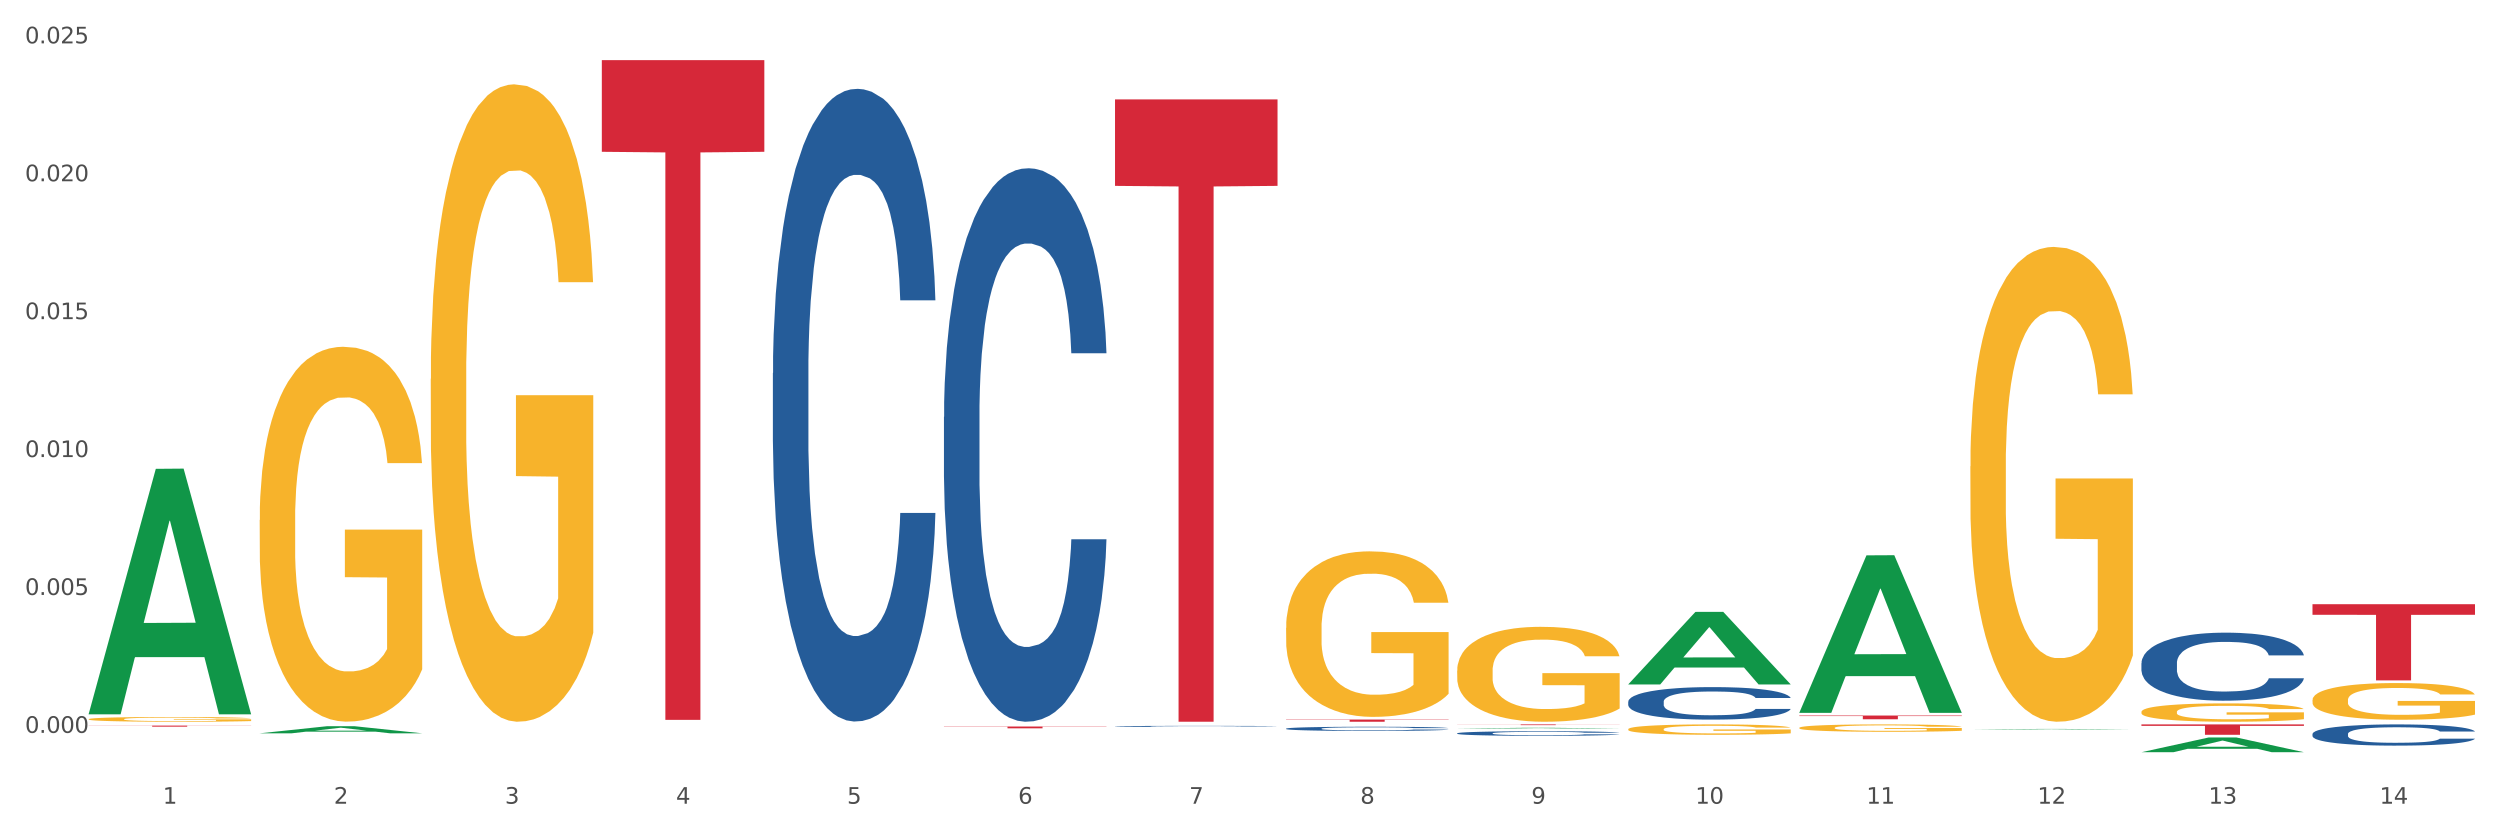 <?xml version="1.0" encoding="utf-8" standalone="no"?>
<!DOCTYPE svg PUBLIC "-//W3C//DTD SVG 1.1//EN"
  "http://www.w3.org/Graphics/SVG/1.1/DTD/svg11.dtd">
<svg xmlns:xlink="http://www.w3.org/1999/xlink" width="1080pt" height="360pt" viewBox="0 0 1080 360" xmlns="http://www.w3.org/2000/svg" version="1.1">
 <rect x="0" y="0" width="1080" height="360" fill="#333333" stroke="none"/>
 <defs>
  <style type="text/css">*{stroke-linejoin: round; stroke-linecap: butt}</style>
 </defs>
 <g id="figure_1">
  <g id="patch_1">
   <path d="M 0 360 
L 1080 360 
L 1080 0 
L 0 0 
z
" style="fill: #ffffff; stroke: #ffffff; stroke-linejoin: miter"/>
  </g>
  <g id="axes_1">
   <g id="matplotlib.axis_1">
    <g id="xtick_1">
     <g id="text_1">
      <!-- 1 -->
      <g style="fill: #4d4d4d" transform="translate(70.332 347.204) scale(0.096 -0.096)">
       <defs>
        <path id="DejaVuSans-31" d="M 794 531 
L 1825 531 
L 1825 4091 
L 703 3866 
L 703 4441 
L 1819 4666 
L 2450 4666 
L 2450 531 
L 3481 531 
L 3481 0 
L 794 0 
L 794 531 
z
" transform="scale(0.016)"/>
       </defs>
       <use xlink:href="#DejaVuSans-31"/>
      </g>
     </g>
    </g>
    <g id="xtick_2">
     <g id="text_2">
      <!-- 2 -->
      <g style="fill: #4d4d4d" transform="translate(144.233 347.204) scale(0.096 -0.096)">
       <defs>
        <path id="DejaVuSans-32" d="M 1228 531 
L 3431 531 
L 3431 0 
L 469 0 
L 469 531 
Q 828 903 1448 1529 
Q 2069 2156 2228 2338 
Q 2531 2678 2651 2914 
Q 2772 3150 2772 3378 
Q 2772 3750 2511 3984 
Q 2250 4219 1831 4219 
Q 1534 4219 1204 4116 
Q 875 4013 500 3803 
L 500 4441 
Q 881 4594 1212 4672 
Q 1544 4750 1819 4750 
Q 2544 4750 2975 4387 
Q 3406 4025 3406 3419 
Q 3406 3131 3298 2873 
Q 3191 2616 2906 2266 
Q 2828 2175 2409 1742 
Q 1991 1309 1228 531 
z
" transform="scale(0.016)"/>
       </defs>
       <use xlink:href="#DejaVuSans-32"/>
      </g>
     </g>
    </g>
    <g id="xtick_3">
     <g id="text_3">
      <!-- 3 -->
      <g style="fill: #4d4d4d" transform="translate(218.134 347.204) scale(0.096 -0.096)">
       <defs>
        <path id="DejaVuSans-33" d="M 2597 2516 
Q 3050 2419 3304 2112 
Q 3559 1806 3559 1356 
Q 3559 666 3084 287 
Q 2609 -91 1734 -91 
Q 1441 -91 1130 -33 
Q 819 25 488 141 
L 488 750 
Q 750 597 1062 519 
Q 1375 441 1716 441 
Q 2309 441 2620 675 
Q 2931 909 2931 1356 
Q 2931 1769 2642 2001 
Q 2353 2234 1838 2234 
L 1294 2234 
L 1294 2753 
L 1863 2753 
Q 2328 2753 2575 2939 
Q 2822 3125 2822 3475 
Q 2822 3834 2567 4026 
Q 2313 4219 1838 4219 
Q 1578 4219 1281 4162 
Q 984 4106 628 3988 
L 628 4550 
Q 988 4650 1302 4700 
Q 1616 4750 1894 4750 
Q 2613 4750 3031 4423 
Q 3450 4097 3450 3541 
Q 3450 3153 3228 2886 
Q 3006 2619 2597 2516 
z
" transform="scale(0.016)"/>
       </defs>
       <use xlink:href="#DejaVuSans-33"/>
      </g>
     </g>
    </g>
    <g id="xtick_4">
     <g id="text_4">
      <!-- 4 -->
      <g style="fill: #4d4d4d" transform="translate(292.034 347.204) scale(0.096 -0.096)">
       <defs>
        <path id="DejaVuSans-34" d="M 2419 4116 
L 825 1625 
L 2419 1625 
L 2419 4116 
z
M 2253 4666 
L 3047 4666 
L 3047 1625 
L 3713 1625 
L 3713 1100 
L 3047 1100 
L 3047 0 
L 2419 0 
L 2419 1100 
L 313 1100 
L 313 1709 
L 2253 4666 
z
" transform="scale(0.016)"/>
       </defs>
       <use xlink:href="#DejaVuSans-34"/>
      </g>
     </g>
    </g>
    <g id="xtick_5">
     <g id="text_5">
      <!-- 5 -->
      <g style="fill: #4d4d4d" transform="translate(365.935 347.204) scale(0.096 -0.096)">
       <defs>
        <path id="DejaVuSans-35" d="M 691 4666 
L 3169 4666 
L 3169 4134 
L 1269 4134 
L 1269 2991 
Q 1406 3038 1543 3061 
Q 1681 3084 1819 3084 
Q 2600 3084 3056 2656 
Q 3513 2228 3513 1497 
Q 3513 744 3044 326 
Q 2575 -91 1722 -91 
Q 1428 -91 1123 -41 
Q 819 9 494 109 
L 494 744 
Q 775 591 1075 516 
Q 1375 441 1709 441 
Q 2250 441 2565 725 
Q 2881 1009 2881 1497 
Q 2881 1984 2565 2268 
Q 2250 2553 1709 2553 
Q 1456 2553 1204 2497 
Q 953 2441 691 2322 
L 691 4666 
z
" transform="scale(0.016)"/>
       </defs>
       <use xlink:href="#DejaVuSans-35"/>
      </g>
     </g>
    </g>
    <g id="xtick_6">
     <g id="text_6">
      <!-- 6 -->
      <g style="fill: #4d4d4d" transform="translate(439.836 347.204) scale(0.096 -0.096)">
       <defs>
        <path id="DejaVuSans-36" d="M 2113 2584 
Q 1688 2584 1439 2293 
Q 1191 2003 1191 1497 
Q 1191 994 1439 701 
Q 1688 409 2113 409 
Q 2538 409 2786 701 
Q 3034 994 3034 1497 
Q 3034 2003 2786 2293 
Q 2538 2584 2113 2584 
z
M 3366 4563 
L 3366 3988 
Q 3128 4100 2886 4159 
Q 2644 4219 2406 4219 
Q 1781 4219 1451 3797 
Q 1122 3375 1075 2522 
Q 1259 2794 1537 2939 
Q 1816 3084 2150 3084 
Q 2853 3084 3261 2657 
Q 3669 2231 3669 1497 
Q 3669 778 3244 343 
Q 2819 -91 2113 -91 
Q 1303 -91 875 529 
Q 447 1150 447 2328 
Q 447 3434 972 4092 
Q 1497 4750 2381 4750 
Q 2619 4750 2861 4703 
Q 3103 4656 3366 4563 
z
" transform="scale(0.016)"/>
       </defs>
       <use xlink:href="#DejaVuSans-36"/>
      </g>
     </g>
    </g>
    <g id="xtick_7">
     <g id="text_7">
      <!-- 7 -->
      <g style="fill: #4d4d4d" transform="translate(513.737 347.204) scale(0.096 -0.096)">
       <defs>
        <path id="DejaVuSans-37" d="M 525 4666 
L 3525 4666 
L 3525 4397 
L 1831 0 
L 1172 0 
L 2766 4134 
L 525 4134 
L 525 4666 
z
" transform="scale(0.016)"/>
       </defs>
       <use xlink:href="#DejaVuSans-37"/>
      </g>
     </g>
    </g>
    <g id="xtick_8">
     <g id="text_8">
      <!-- 8 -->
      <g style="fill: #4d4d4d" transform="translate(587.638 347.204) scale(0.096 -0.096)">
       <defs>
        <path id="DejaVuSans-38" d="M 2034 2216 
Q 1584 2216 1326 1975 
Q 1069 1734 1069 1313 
Q 1069 891 1326 650 
Q 1584 409 2034 409 
Q 2484 409 2743 651 
Q 3003 894 3003 1313 
Q 3003 1734 2745 1975 
Q 2488 2216 2034 2216 
z
M 1403 2484 
Q 997 2584 770 2862 
Q 544 3141 544 3541 
Q 544 4100 942 4425 
Q 1341 4750 2034 4750 
Q 2731 4750 3128 4425 
Q 3525 4100 3525 3541 
Q 3525 3141 3298 2862 
Q 3072 2584 2669 2484 
Q 3125 2378 3379 2068 
Q 3634 1759 3634 1313 
Q 3634 634 3220 271 
Q 2806 -91 2034 -91 
Q 1263 -91 848 271 
Q 434 634 434 1313 
Q 434 1759 690 2068 
Q 947 2378 1403 2484 
z
M 1172 3481 
Q 1172 3119 1398 2916 
Q 1625 2713 2034 2713 
Q 2441 2713 2670 2916 
Q 2900 3119 2900 3481 
Q 2900 3844 2670 4047 
Q 2441 4250 2034 4250 
Q 1625 4250 1398 4047 
Q 1172 3844 1172 3481 
z
" transform="scale(0.016)"/>
       </defs>
       <use xlink:href="#DejaVuSans-38"/>
      </g>
     </g>
    </g>
    <g id="xtick_9">
     <g id="text_9">
      <!-- 9 -->
      <g style="fill: #4d4d4d" transform="translate(661.539 347.204) scale(0.096 -0.096)">
       <defs>
        <path id="DejaVuSans-39" d="M 703 97 
L 703 672 
Q 941 559 1184 500 
Q 1428 441 1663 441 
Q 2288 441 2617 861 
Q 2947 1281 2994 2138 
Q 2813 1869 2534 1725 
Q 2256 1581 1919 1581 
Q 1219 1581 811 2004 
Q 403 2428 403 3163 
Q 403 3881 828 4315 
Q 1253 4750 1959 4750 
Q 2769 4750 3195 4129 
Q 3622 3509 3622 2328 
Q 3622 1225 3098 567 
Q 2575 -91 1691 -91 
Q 1453 -91 1209 -44 
Q 966 3 703 97 
z
M 1959 2075 
Q 2384 2075 2632 2365 
Q 2881 2656 2881 3163 
Q 2881 3666 2632 3958 
Q 2384 4250 1959 4250 
Q 1534 4250 1286 3958 
Q 1038 3666 1038 3163 
Q 1038 2656 1286 2365 
Q 1534 2075 1959 2075 
z
" transform="scale(0.016)"/>
       </defs>
       <use xlink:href="#DejaVuSans-39"/>
      </g>
     </g>
    </g>
    <g id="xtick_10">
     <g id="text_10">
      <!-- 10 -->
      <g style="fill: #4d4d4d" transform="translate(732.386 347.204) scale(0.096 -0.096)">
       <defs>
        <path id="DejaVuSans-30" d="M 2034 4250 
Q 1547 4250 1301 3770 
Q 1056 3291 1056 2328 
Q 1056 1369 1301 889 
Q 1547 409 2034 409 
Q 2525 409 2770 889 
Q 3016 1369 3016 2328 
Q 3016 3291 2770 3770 
Q 2525 4250 2034 4250 
z
M 2034 4750 
Q 2819 4750 3233 4129 
Q 3647 3509 3647 2328 
Q 3647 1150 3233 529 
Q 2819 -91 2034 -91 
Q 1250 -91 836 529 
Q 422 1150 422 2328 
Q 422 3509 836 4129 
Q 1250 4750 2034 4750 
z
" transform="scale(0.016)"/>
       </defs>
       <use xlink:href="#DejaVuSans-31"/>
       <use xlink:href="#DejaVuSans-30" transform="translate(63.623 0)"/>
      </g>
     </g>
    </g>
    <g id="xtick_11">
     <g id="text_11">
      <!-- 11 -->
      <g style="fill: #4d4d4d" transform="translate(806.287 347.204) scale(0.096 -0.096)">
       <use xlink:href="#DejaVuSans-31"/>
       <use xlink:href="#DejaVuSans-31" transform="translate(63.623 0)"/>
      </g>
     </g>
    </g>
    <g id="xtick_12">
     <g id="text_12">
      <!-- 12 -->
      <g style="fill: #4d4d4d" transform="translate(880.187 347.204) scale(0.096 -0.096)">
       <use xlink:href="#DejaVuSans-31"/>
       <use xlink:href="#DejaVuSans-32" transform="translate(63.623 0)"/>
      </g>
     </g>
    </g>
    <g id="xtick_13">
     <g id="text_13">
      <!-- 13 -->
      <g style="fill: #4d4d4d" transform="translate(954.088 347.204) scale(0.096 -0.096)">
       <use xlink:href="#DejaVuSans-31"/>
       <use xlink:href="#DejaVuSans-33" transform="translate(63.623 0)"/>
      </g>
     </g>
    </g>
    <g id="xtick_14">
     <g id="text_14">
      <!-- 14 -->
      <g style="fill: #4d4d4d" transform="translate(1027.989 347.204) scale(0.096 -0.096)">
       <use xlink:href="#DejaVuSans-31"/>
       <use xlink:href="#DejaVuSans-34" transform="translate(63.623 0)"/>
      </g>
     </g>
    </g>
    <g id="xtick_15"/>
    <g id="xtick_16"/>
    <g id="xtick_17"/>
    <g id="xtick_18"/>
    <g id="xtick_19"/>
    <g id="xtick_20"/>
    <g id="xtick_21"/>
    <g id="xtick_22"/>
    <g id="xtick_23"/>
    <g id="xtick_24"/>
    <g id="xtick_25"/>
    <g id="xtick_26"/>
    <g id="xtick_27"/>
   </g>
   <g id="matplotlib.axis_2">
    <g id="ytick_1">
     <g id="text_15">
      <!-- 0.000 -->
      <g style="fill: #4d4d4d" transform="translate(10.8 316.591) scale(0.096 -0.096)">
       <defs>
        <path id="DejaVuSans-2e" d="M 684 794 
L 1344 794 
L 1344 0 
L 684 0 
L 684 794 
z
" transform="scale(0.016)"/>
       </defs>
       <use xlink:href="#DejaVuSans-30"/>
       <use xlink:href="#DejaVuSans-2e" transform="translate(63.623 0)"/>
       <use xlink:href="#DejaVuSans-30" transform="translate(95.41 0)"/>
       <use xlink:href="#DejaVuSans-30" transform="translate(159.033 0)"/>
       <use xlink:href="#DejaVuSans-30" transform="translate(222.656 0)"/>
      </g>
     </g>
    </g>
    <g id="ytick_2">
     <g id="text_16">
      <!-- 0.005 -->
      <g style="fill: #4d4d4d" transform="translate(10.8 257.019) scale(0.096 -0.096)">
       <use xlink:href="#DejaVuSans-30"/>
       <use xlink:href="#DejaVuSans-2e" transform="translate(63.623 0)"/>
       <use xlink:href="#DejaVuSans-30" transform="translate(95.41 0)"/>
       <use xlink:href="#DejaVuSans-30" transform="translate(159.033 0)"/>
       <use xlink:href="#DejaVuSans-35" transform="translate(222.656 0)"/>
      </g>
     </g>
    </g>
    <g id="ytick_3">
     <g id="text_17">
      <!-- 0.010 -->
      <g style="fill: #4d4d4d" transform="translate(10.8 197.448) scale(0.096 -0.096)">
       <use xlink:href="#DejaVuSans-30"/>
       <use xlink:href="#DejaVuSans-2e" transform="translate(63.623 0)"/>
       <use xlink:href="#DejaVuSans-30" transform="translate(95.41 0)"/>
       <use xlink:href="#DejaVuSans-31" transform="translate(159.033 0)"/>
       <use xlink:href="#DejaVuSans-30" transform="translate(222.656 0)"/>
      </g>
     </g>
    </g>
    <g id="ytick_4">
     <g id="text_18">
      <!-- 0.015 -->
      <g style="fill: #4d4d4d" transform="translate(10.8 137.877) scale(0.096 -0.096)">
       <use xlink:href="#DejaVuSans-30"/>
       <use xlink:href="#DejaVuSans-2e" transform="translate(63.623 0)"/>
       <use xlink:href="#DejaVuSans-30" transform="translate(95.41 0)"/>
       <use xlink:href="#DejaVuSans-31" transform="translate(159.033 0)"/>
       <use xlink:href="#DejaVuSans-35" transform="translate(222.656 0)"/>
      </g>
     </g>
    </g>
    <g id="ytick_5">
     <g id="text_19">
      <!-- 0.020 -->
      <g style="fill: #4d4d4d" transform="translate(10.8 78.306) scale(0.096 -0.096)">
       <use xlink:href="#DejaVuSans-30"/>
       <use xlink:href="#DejaVuSans-2e" transform="translate(63.623 0)"/>
       <use xlink:href="#DejaVuSans-30" transform="translate(95.41 0)"/>
       <use xlink:href="#DejaVuSans-32" transform="translate(159.033 0)"/>
       <use xlink:href="#DejaVuSans-30" transform="translate(222.656 0)"/>
      </g>
     </g>
    </g>
    <g id="ytick_6">
     <g id="text_20">
      <!-- 0.025 -->
      <g style="fill: #4d4d4d" transform="translate(10.8 18.734) scale(0.096 -0.096)">
       <use xlink:href="#DejaVuSans-30"/>
       <use xlink:href="#DejaVuSans-2e" transform="translate(63.623 0)"/>
       <use xlink:href="#DejaVuSans-30" transform="translate(95.41 0)"/>
       <use xlink:href="#DejaVuSans-32" transform="translate(159.033 0)"/>
       <use xlink:href="#DejaVuSans-35" transform="translate(222.656 0)"/>
      </g>
     </g>
    </g>
    <g id="ytick_7"/>
    <g id="ytick_8"/>
    <g id="ytick_9"/>
    <g id="ytick_10"/>
    <g id="ytick_11"/>
   </g>
   <g id="PolyCollection_1">
    <path d="M 38.283 308.387 
L 38.355 308.287 
L 67.306 202.537 
L 79.321 202.437 
L 108.489 308.586 
L 94.592 308.586 
L 88.296 283.868 
L 58.404 283.868 
L 58.187 284.266 
L 52.107 308.586 
L 38.283 308.586 
L 38.283 308.387 
L 62.167 269.117 
L 84.532 269.017 
L 73.458 225.062 
L 73.314 224.863 
L 73.169 225.162 
L 62.095 269.017 
L 62.167 269.117 
L 38.283 308.387 
z
" clip-path="url(#pdd1322de22)" style="fill: #109648"/>
    <path d="M 777.292 309.107 
L 847.497 309.107 
L 847.497 309.333 
L 819.881 309.334 
L 819.881 310.728 
L 804.742 310.728 
L 804.742 309.334 
L 777.292 309.333 
L 777.292 309.109 
L 777.292 309.107 
z
" clip-path="url(#pdd1322de22)" style="fill: #d62839"/>
    <path d="M 629.49 312.943 
L 699.696 312.943 
L 699.696 312.988 
L 672.079 312.988 
L 672.079 313.262 
L 656.94 313.262 
L 656.94 312.988 
L 629.49 312.988 
L 629.49 312.944 
L 629.49 312.943 
z
" clip-path="url(#pdd1322de22)" style="fill: #d62839"/>
    <path d="M 555.589 310.844 
L 625.795 310.844 
L 625.795 310.977 
L 598.178 310.977 
L 598.178 311.795 
L 583.039 311.795 
L 583.039 310.977 
L 555.589 310.977 
L 555.589 310.845 
L 555.589 310.844 
z
" clip-path="url(#pdd1322de22)" style="fill: #d62839"/>
    <path d="M 481.688 42.933 
L 551.894 42.933 
L 551.894 80.296 
L 524.277 80.549 
L 524.277 311.795 
L 509.138 311.795 
L 509.138 80.549 
L 481.688 80.296 
L 481.688 43.186 
L 481.688 42.933 
z
" clip-path="url(#pdd1322de22)" style="fill: #d62839"/>
    <path d="M 407.787 313.853 
L 477.993 313.853 
L 477.993 313.962 
L 450.377 313.963 
L 450.377 314.638 
L 435.237 314.638 
L 435.237 313.963 
L 407.787 313.962 
L 407.787 313.854 
L 407.787 313.853 
z
" clip-path="url(#pdd1322de22)" style="fill: #d62839"/>
    <path d="M 259.986 25.966 
L 330.191 25.966 
L 330.191 65.576 
L 302.575 65.843 
L 302.575 310.993 
L 287.436 310.993 
L 287.436 65.843 
L 259.986 65.576 
L 259.986 26.234 
L 259.986 25.966 
z
" clip-path="url(#pdd1322de22)" style="fill: #d62839"/>
    <path d="M 38.283 313.452 
L 108.489 313.452 
L 108.489 313.517 
L 80.872 313.517 
L 80.872 313.917 
L 65.733 313.917 
L 65.733 313.517 
L 38.283 313.517 
L 38.283 313.452 
L 38.283 313.452 
z
" clip-path="url(#pdd1322de22)" style="fill: #d62839"/>
    <path d="M 112.184 224.639 
L 112.267 224.491 
L 112.267 219.167 
L 112.433 214.582 
L 113.261 203.489 
L 114.505 194.319 
L 115.416 189.439 
L 116.328 185.445 
L 117.406 181.452 
L 118.732 177.311 
L 121.136 171.247 
L 122.628 168.141 
L 124.451 164.887 
L 127.767 160.154 
L 130.17 157.492 
L 132.657 155.273 
L 136.719 152.611 
L 139.371 151.428 
L 142.189 150.541 
L 145.588 149.949 
L 148.157 149.801 
L 153.793 150.245 
L 158.601 151.576 
L 160.922 152.611 
L 163.906 154.386 
L 165.481 155.569 
L 168.05 157.936 
L 170.703 161.042 
L 172.526 163.704 
L 175.261 168.732 
L 177.334 173.761 
L 179.24 179.973 
L 180.235 184.262 
L 180.981 188.255 
L 181.644 192.84 
L 182.307 200.087 
L 167.387 200.087 
L 166.807 194.911 
L 165.895 190.03 
L 164.569 185.297 
L 163.408 182.339 
L 161.419 178.642 
L 159.596 176.275 
L 157.689 174.501 
L 155.368 173.022 
L 153.545 172.282 
L 150.975 171.69 
L 145.919 171.838 
L 142.521 173.022 
L 140.2 174.501 
L 138.708 175.832 
L 137.382 177.311 
L 135.89 179.381 
L 134.149 182.487 
L 132.906 185.297 
L 131.662 188.847 
L 130.668 192.397 
L 129.756 196.538 
L 129.01 200.975 
L 128.43 205.56 
L 127.933 211.18 
L 127.518 220.498 
L 127.518 240.76 
L 127.684 245.345 
L 128.098 251.409 
L 128.596 255.994 
L 129.424 261.466 
L 130.17 265.164 
L 131.58 270.488 
L 133.154 274.925 
L 134.398 277.735 
L 135.641 280.102 
L 137.796 283.356 
L 140.2 286.018 
L 142.272 287.645 
L 145.09 289.124 
L 146.997 289.715 
L 148.654 290.011 
L 152.716 290.011 
L 155.617 289.568 
L 158.85 288.532 
L 161.336 287.201 
L 163.408 285.574 
L 165.729 282.912 
L 167.221 280.398 
L 167.221 249.486 
L 148.986 249.338 
L 148.986 228.78 
L 182.39 228.78 
L 182.39 289.124 
L 180.981 292.23 
L 179.406 295.04 
L 177.748 297.554 
L 175.261 300.66 
L 172.277 303.618 
L 169.625 305.689 
L 166.807 307.464 
L 163.491 309.09 
L 159.181 310.569 
L 156.529 311.161 
L 153.213 311.605 
L 149.318 311.753 
L 145.919 311.457 
L 142.604 310.717 
L 139.122 309.386 
L 135.724 307.464 
L 133.154 305.541 
L 130.585 303.174 
L 127.85 300.069 
L 125.695 297.11 
L 124.037 294.448 
L 122.213 291.047 
L 120.224 286.61 
L 118.732 282.616 
L 117.406 278.475 
L 115.997 273.151 
L 115.002 268.566 
L 114.007 262.797 
L 113.427 258.508 
L 112.764 251.853 
L 112.267 242.535 
L 112.184 224.639 
z
" clip-path="url(#pdd1322de22)" style="fill: #f7b32b"/>
    <path d="M 333.886 161.186 
L 333.969 160.936 
L 333.969 153.947 
L 334.218 144.462 
L 335.131 126.989 
L 336.293 113.759 
L 338.285 98.283 
L 339.363 91.793 
L 340.774 84.554 
L 343.679 72.823 
L 346.998 62.838 
L 349.322 57.347 
L 351.064 53.852 
L 354.965 47.612 
L 357.205 44.866 
L 359.529 42.619 
L 361.521 41.122 
L 364.84 39.374 
L 367.496 38.626 
L 370.566 38.376 
L 373.139 38.626 
L 376.541 39.624 
L 381.52 42.619 
L 383.429 44.367 
L 386.001 47.362 
L 388.657 51.356 
L 390.815 55.35 
L 393.304 61.091 
L 395.877 68.579 
L 398.366 78.064 
L 400.109 86.801 
L 401.52 96.037 
L 402.764 107.269 
L 403.677 119.5 
L 404.092 129.735 
L 388.906 129.735 
L 388.491 120.499 
L 387.661 110.514 
L 386.831 103.775 
L 385.918 98.283 
L 384.508 92.043 
L 383.263 88.049 
L 381.188 83.306 
L 379.28 80.311 
L 377.703 78.564 
L 375.794 77.066 
L 371.728 75.568 
L 368.823 75.568 
L 366.998 76.068 
L 364.757 77.316 
L 362.848 79.063 
L 360.608 82.058 
L 358.865 85.303 
L 357.122 89.547 
L 356.127 92.542 
L 354.633 98.034 
L 353.637 102.527 
L 352.309 110.265 
L 351.562 115.756 
L 350.235 129.984 
L 349.654 140.468 
L 349.405 147.707 
L 349.239 155.694 
L 349.239 194.634 
L 349.737 212.107 
L 350.152 219.595 
L 350.816 228.082 
L 352.06 239.065 
L 353.886 249.799 
L 355.795 257.537 
L 357.371 262.279 
L 358.865 265.774 
L 360.359 268.52 
L 362.185 271.016 
L 363.678 272.514 
L 365.919 274.011 
L 368.574 274.76 
L 370.649 274.76 
L 374.881 273.512 
L 376.79 272.264 
L 378.616 270.517 
L 380.607 267.771 
L 382.184 264.776 
L 383.097 262.529 
L 384.591 257.786 
L 385.752 252.794 
L 386.748 247.053 
L 387.412 242.061 
L 388.159 234.572 
L 388.74 226.085 
L 388.906 221.592 
L 404.092 221.592 
L 403.76 230.578 
L 403.179 239.315 
L 402.018 251.047 
L 401.105 257.786 
L 399.694 266.024 
L 398.2 273.013 
L 396.126 280.751 
L 394.217 286.492 
L 392.225 291.484 
L 390.068 295.977 
L 386.167 302.218 
L 384.757 303.965 
L 381.769 306.96 
L 379.446 308.708 
L 376.043 310.455 
L 372.558 311.453 
L 368.906 311.703 
L 365.67 311.204 
L 362.102 309.706 
L 359.861 308.208 
L 357.371 305.962 
L 354.467 302.467 
L 351.728 298.224 
L 349.156 293.231 
L 346.749 287.49 
L 344.509 281 
L 341.604 270.267 
L 339.446 259.783 
L 337.87 250.048 
L 336.791 241.811 
L 335.712 231.327 
L 335.131 224.088 
L 334.218 206.616 
L 333.886 190.391 
L 333.886 161.186 
z
" clip-path="url(#pdd1322de22)" style="fill: #255c99"/>
    <path d="M 407.787 180.123 
L 407.87 179.905 
L 407.87 173.791 
L 408.119 165.493 
L 409.032 150.207 
L 410.194 138.634 
L 412.186 125.096 
L 413.264 119.418 
L 414.675 113.086 
L 417.58 102.823 
L 420.899 94.088 
L 423.223 89.284 
L 424.965 86.227 
L 428.866 80.768 
L 431.106 78.366 
L 433.43 76.401 
L 435.422 75.091 
L 438.741 73.562 
L 441.396 72.907 
L 444.467 72.689 
L 447.039 72.907 
L 450.442 73.781 
L 455.421 76.401 
L 457.33 77.93 
L 459.902 80.55 
L 462.558 84.044 
L 464.715 87.537 
L 467.205 92.56 
L 469.778 99.111 
L 472.267 107.408 
L 474.01 115.051 
L 475.421 123.131 
L 476.665 132.957 
L 477.578 143.657 
L 477.993 152.609 
L 462.807 152.609 
L 462.392 144.53 
L 461.562 135.796 
L 460.732 129.9 
L 459.819 125.096 
L 458.409 119.637 
L 457.164 116.143 
L 455.089 111.994 
L 453.18 109.374 
L 451.604 107.845 
L 449.695 106.535 
L 445.629 105.225 
L 442.724 105.225 
L 440.899 105.662 
L 438.658 106.753 
L 436.749 108.282 
L 434.509 110.902 
L 432.766 113.741 
L 431.023 117.453 
L 430.027 120.073 
L 428.534 124.877 
L 427.538 128.808 
L 426.21 135.577 
L 425.463 140.381 
L 424.135 152.828 
L 423.555 161.999 
L 423.306 168.331 
L 423.14 175.319 
L 423.14 209.384 
L 423.638 224.669 
L 424.052 231.22 
L 424.716 238.644 
L 425.961 248.252 
L 427.787 257.642 
L 429.695 264.411 
L 431.272 268.56 
L 432.766 271.617 
L 434.26 274.019 
L 436.085 276.202 
L 437.579 277.513 
L 439.82 278.823 
L 442.475 279.478 
L 444.55 279.478 
L 448.782 278.386 
L 450.691 277.294 
L 452.517 275.766 
L 454.508 273.364 
L 456.085 270.743 
L 456.998 268.778 
L 458.492 264.629 
L 459.653 260.262 
L 460.649 255.24 
L 461.313 250.872 
L 462.06 244.321 
L 462.641 236.897 
L 462.807 232.967 
L 477.993 232.967 
L 477.661 240.828 
L 477.08 248.47 
L 475.918 258.733 
L 475.006 264.629 
L 473.595 271.835 
L 472.101 277.949 
L 470.027 284.718 
L 468.118 289.741 
L 466.126 294.108 
L 463.969 298.039 
L 460.068 303.498 
L 458.657 305.026 
L 455.67 307.647 
L 453.346 309.175 
L 449.944 310.704 
L 446.459 311.577 
L 442.807 311.795 
L 439.571 311.359 
L 436.002 310.048 
L 433.762 308.738 
L 431.272 306.773 
L 428.368 303.716 
L 425.629 300.004 
L 423.057 295.637 
L 420.65 290.614 
L 418.409 284.937 
L 415.505 275.547 
L 413.347 266.376 
L 411.771 257.86 
L 410.692 250.654 
L 409.613 241.483 
L 409.032 235.15 
L 408.119 219.865 
L 407.787 205.671 
L 407.787 180.123 
z
" clip-path="url(#pdd1322de22)" style="fill: #255c99"/>
    <path d="M 481.688 313.783 
L 481.771 313.783 
L 481.771 313.771 
L 482.02 313.755 
L 482.933 313.725 
L 484.095 313.702 
L 486.086 313.676 
L 487.165 313.665 
L 488.576 313.653 
L 491.48 313.633 
L 494.8 313.616 
L 497.123 313.606 
L 498.866 313.6 
L 502.767 313.59 
L 505.007 313.585 
L 507.331 313.581 
L 509.322 313.578 
L 512.642 313.575 
L 515.297 313.574 
L 518.368 313.574 
L 520.94 313.574 
L 524.343 313.576 
L 529.322 313.581 
L 531.231 313.584 
L 533.803 313.589 
L 536.459 313.596 
L 538.616 313.603 
L 541.106 313.613 
L 543.678 313.625 
L 546.168 313.641 
L 547.911 313.656 
L 549.321 313.672 
L 550.566 313.691 
L 551.479 313.712 
L 551.894 313.73 
L 536.708 313.73 
L 536.293 313.714 
L 535.463 313.697 
L 534.633 313.685 
L 533.72 313.676 
L 532.309 313.665 
L 531.065 313.659 
L 528.99 313.65 
L 527.081 313.645 
L 525.505 313.642 
L 523.596 313.64 
L 519.53 313.637 
L 516.625 313.637 
L 514.799 313.638 
L 512.559 313.64 
L 510.65 313.643 
L 508.41 313.648 
L 506.667 313.654 
L 504.924 313.661 
L 503.928 313.666 
L 502.435 313.676 
L 501.439 313.683 
L 500.111 313.696 
L 499.364 313.706 
L 498.036 313.73 
L 497.455 313.748 
L 497.206 313.76 
L 497.04 313.774 
L 497.04 313.84 
L 497.538 313.87 
L 497.953 313.883 
L 498.617 313.897 
L 499.862 313.916 
L 501.688 313.934 
L 503.596 313.948 
L 505.173 313.956 
L 506.667 313.962 
L 508.161 313.966 
L 509.986 313.971 
L 511.48 313.973 
L 513.721 313.976 
L 516.376 313.977 
L 518.451 313.977 
L 522.683 313.975 
L 524.592 313.973 
L 526.417 313.97 
L 528.409 313.965 
L 529.986 313.96 
L 530.899 313.956 
L 532.392 313.948 
L 533.554 313.94 
L 534.55 313.93 
L 535.214 313.921 
L 535.961 313.908 
L 536.542 313.894 
L 536.708 313.886 
L 551.894 313.886 
L 551.562 313.902 
L 550.981 313.917 
L 549.819 313.937 
L 548.906 313.948 
L 547.496 313.962 
L 546.002 313.974 
L 543.927 313.987 
L 542.019 313.997 
L 540.027 314.005 
L 537.869 314.013 
L 533.969 314.024 
L 532.558 314.027 
L 529.571 314.032 
L 527.247 314.035 
L 523.845 314.038 
L 520.359 314.04 
L 516.708 314.04 
L 513.472 314.039 
L 509.903 314.037 
L 507.663 314.034 
L 505.173 314.03 
L 502.269 314.024 
L 499.53 314.017 
L 496.958 314.008 
L 494.551 313.999 
L 492.31 313.988 
L 489.406 313.969 
L 487.248 313.951 
L 485.671 313.935 
L 484.593 313.921 
L 483.514 313.903 
L 482.933 313.891 
L 482.02 313.861 
L 481.688 313.833 
L 481.688 313.783 
z
" clip-path="url(#pdd1322de22)" style="fill: #255c99"/>
    <path d="M 925.093 312.943 
L 995.299 312.943 
L 995.299 313.568 
L 967.683 313.572 
L 967.683 317.44 
L 952.543 317.44 
L 952.543 313.572 
L 925.093 313.568 
L 925.093 312.948 
L 925.093 312.943 
z
" clip-path="url(#pdd1322de22)" style="fill: #d62839"/>
    <path d="M 555.589 314.765 
L 555.672 314.763 
L 555.672 314.717 
L 555.921 314.654 
L 556.834 314.539 
L 557.996 314.451 
L 559.987 314.349 
L 561.066 314.306 
L 562.477 314.258 
L 565.381 314.181 
L 568.701 314.115 
L 571.024 314.078 
L 572.767 314.055 
L 576.667 314.014 
L 578.908 313.996 
L 581.232 313.981 
L 583.223 313.971 
L 586.543 313.959 
L 589.198 313.954 
L 592.269 313.953 
L 594.841 313.954 
L 598.244 313.961 
L 603.223 313.981 
L 605.131 313.992 
L 607.704 314.012 
L 610.36 314.039 
L 612.517 314.065 
L 615.007 314.103 
L 617.579 314.152 
L 620.069 314.215 
L 621.812 314.273 
L 623.222 314.334 
L 624.467 314.408 
L 625.38 314.489 
L 625.795 314.557 
L 610.608 314.557 
L 610.194 314.496 
L 609.364 314.43 
L 608.534 314.385 
L 607.621 314.349 
L 606.21 314.308 
L 604.965 314.281 
L 602.891 314.25 
L 600.982 314.23 
L 599.405 314.218 
L 597.497 314.209 
L 593.43 314.199 
L 590.526 314.199 
L 588.7 314.202 
L 586.46 314.21 
L 584.551 314.222 
L 582.31 314.242 
L 580.568 314.263 
L 578.825 314.291 
L 577.829 314.311 
L 576.335 314.347 
L 575.34 314.377 
L 574.012 314.428 
L 573.265 314.464 
L 571.937 314.558 
L 571.356 314.628 
L 571.107 314.676 
L 570.941 314.728 
L 570.941 314.986 
L 571.439 315.101 
L 571.854 315.151 
L 572.518 315.207 
L 573.763 315.279 
L 575.589 315.35 
L 577.497 315.402 
L 579.074 315.433 
L 580.568 315.456 
L 582.061 315.474 
L 583.887 315.491 
L 585.381 315.501 
L 587.621 315.511 
L 590.277 315.515 
L 592.352 315.515 
L 596.584 315.507 
L 598.493 315.499 
L 600.318 315.487 
L 602.31 315.469 
L 603.887 315.449 
L 604.799 315.435 
L 606.293 315.403 
L 607.455 315.37 
L 608.451 315.332 
L 609.115 315.299 
L 609.862 315.25 
L 610.443 315.194 
L 610.608 315.164 
L 625.795 315.164 
L 625.463 315.223 
L 624.882 315.281 
L 623.72 315.359 
L 622.807 315.403 
L 621.397 315.458 
L 619.903 315.504 
L 617.828 315.555 
L 615.92 315.593 
L 613.928 315.626 
L 611.77 315.656 
L 607.87 315.697 
L 606.459 315.709 
L 603.472 315.728 
L 601.148 315.74 
L 597.746 315.751 
L 594.26 315.758 
L 590.609 315.76 
L 587.373 315.756 
L 583.804 315.746 
L 581.564 315.737 
L 579.074 315.722 
L 576.169 315.699 
L 573.431 315.671 
L 570.858 315.638 
L 568.452 315.6 
L 566.211 315.557 
L 563.307 315.486 
L 561.149 315.416 
L 559.572 315.352 
L 558.494 315.298 
L 557.415 315.228 
L 556.834 315.18 
L 555.921 315.065 
L 555.589 314.958 
L 555.589 314.765 
z
" clip-path="url(#pdd1322de22)" style="fill: #255c99"/>
    <path d="M 703.391 303.142 
L 703.474 303.129 
L 703.474 302.77 
L 703.723 302.282 
L 704.636 301.384 
L 705.797 300.704 
L 707.789 299.908 
L 708.868 299.574 
L 710.279 299.202 
L 713.183 298.599 
L 716.502 298.086 
L 718.826 297.803 
L 720.569 297.624 
L 724.469 297.303 
L 726.71 297.161 
L 729.033 297.046 
L 731.025 296.969 
L 734.344 296.879 
L 737 296.841 
L 740.07 296.828 
L 742.643 296.841 
L 746.045 296.892 
L 751.024 297.046 
L 752.933 297.136 
L 755.506 297.29 
L 758.161 297.495 
L 760.319 297.701 
L 762.808 297.996 
L 765.381 298.381 
L 767.871 298.868 
L 769.613 299.318 
L 771.024 299.792 
L 772.269 300.37 
L 773.182 300.999 
L 773.597 301.525 
L 758.41 301.525 
L 757.995 301.05 
L 757.165 300.537 
L 756.336 300.19 
L 755.423 299.908 
L 754.012 299.587 
L 752.767 299.382 
L 750.693 299.138 
L 748.784 298.984 
L 747.207 298.894 
L 745.298 298.817 
L 741.232 298.74 
L 738.328 298.74 
L 736.502 298.766 
L 734.261 298.83 
L 732.353 298.92 
L 730.112 299.074 
L 728.369 299.241 
L 726.627 299.459 
L 725.631 299.613 
L 724.137 299.895 
L 723.141 300.126 
L 721.814 300.524 
L 721.067 300.806 
L 719.739 301.538 
L 719.158 302.077 
L 718.909 302.449 
L 718.743 302.86 
L 718.743 304.862 
L 719.241 305.76 
L 719.656 306.145 
L 720.32 306.582 
L 721.565 307.146 
L 723.39 307.698 
L 725.299 308.096 
L 726.876 308.34 
L 728.369 308.52 
L 729.863 308.661 
L 731.689 308.789 
L 733.183 308.866 
L 735.423 308.943 
L 738.079 308.982 
L 740.153 308.982 
L 744.386 308.917 
L 746.294 308.853 
L 748.12 308.763 
L 750.112 308.622 
L 751.688 308.468 
L 752.601 308.353 
L 754.095 308.109 
L 755.257 307.852 
L 756.253 307.557 
L 756.916 307.3 
L 757.663 306.915 
L 758.244 306.479 
L 758.41 306.248 
L 773.597 306.248 
L 773.265 306.71 
L 772.684 307.159 
L 771.522 307.762 
L 770.609 308.109 
L 769.198 308.532 
L 767.705 308.892 
L 765.63 309.29 
L 763.721 309.585 
L 761.73 309.842 
L 759.572 310.073 
L 755.672 310.393 
L 754.261 310.483 
L 751.273 310.637 
L 748.95 310.727 
L 745.547 310.817 
L 742.062 310.868 
L 738.411 310.881 
L 735.174 310.855 
L 731.606 310.778 
L 729.365 310.701 
L 726.876 310.586 
L 723.971 310.406 
L 721.233 310.188 
L 718.66 309.931 
L 716.254 309.636 
L 714.013 309.303 
L 711.108 308.751 
L 708.951 308.212 
L 707.374 307.711 
L 706.295 307.288 
L 705.216 306.749 
L 704.636 306.376 
L 703.723 305.478 
L 703.391 304.644 
L 703.391 303.142 
z
" clip-path="url(#pdd1322de22)" style="fill: #255c99"/>
    <path d="M 925.093 286.516 
L 925.176 286.489 
L 925.176 285.738 
L 925.425 284.717 
L 926.338 282.838 
L 927.5 281.415 
L 929.492 279.75 
L 930.57 279.052 
L 931.981 278.273 
L 934.886 277.011 
L 938.205 275.937 
L 940.529 275.346 
L 942.271 274.97 
L 946.172 274.299 
L 948.412 274.004 
L 950.736 273.762 
L 952.728 273.601 
L 956.047 273.413 
L 958.702 273.332 
L 961.773 273.305 
L 964.346 273.332 
L 967.748 273.44 
L 972.727 273.762 
L 974.636 273.95 
L 977.208 274.272 
L 979.864 274.702 
L 982.021 275.131 
L 984.511 275.749 
L 987.084 276.554 
L 989.573 277.575 
L 991.316 278.515 
L 992.727 279.508 
L 993.971 280.716 
L 994.884 282.032 
L 995.299 283.133 
L 980.113 283.133 
L 979.698 282.14 
L 978.868 281.065 
L 978.038 280.34 
L 977.125 279.75 
L 975.715 279.078 
L 974.47 278.649 
L 972.395 278.139 
L 970.486 277.816 
L 968.91 277.628 
L 967.001 277.467 
L 962.935 277.306 
L 960.03 277.306 
L 958.205 277.36 
L 955.964 277.494 
L 954.055 277.682 
L 951.815 278.004 
L 950.072 278.353 
L 948.329 278.81 
L 947.333 279.132 
L 945.84 279.723 
L 944.844 280.206 
L 943.516 281.039 
L 942.769 281.629 
L 941.441 283.16 
L 940.861 284.288 
L 940.612 285.066 
L 940.446 285.926 
L 940.446 290.114 
L 940.944 291.994 
L 941.359 292.8 
L 942.022 293.713 
L 943.267 294.894 
L 945.093 296.049 
L 947.002 296.881 
L 948.578 297.391 
L 950.072 297.767 
L 951.566 298.063 
L 953.391 298.331 
L 954.885 298.492 
L 957.126 298.653 
L 959.781 298.734 
L 961.856 298.734 
L 966.088 298.6 
L 967.997 298.465 
L 969.823 298.277 
L 971.814 297.982 
L 973.391 297.66 
L 974.304 297.418 
L 975.798 296.908 
L 976.959 296.371 
L 977.955 295.753 
L 978.619 295.216 
L 979.366 294.411 
L 979.947 293.498 
L 980.113 293.014 
L 995.299 293.014 
L 994.967 293.981 
L 994.386 294.921 
L 993.225 296.183 
L 992.312 296.908 
L 990.901 297.794 
L 989.407 298.546 
L 987.333 299.378 
L 985.424 299.996 
L 983.432 300.533 
L 981.275 301.016 
L 977.374 301.687 
L 975.963 301.875 
L 972.976 302.198 
L 970.652 302.386 
L 967.25 302.574 
L 963.765 302.681 
L 960.113 302.708 
L 956.877 302.654 
L 953.308 302.493 
L 951.068 302.332 
L 948.578 302.09 
L 945.674 301.714 
L 942.935 301.258 
L 940.363 300.721 
L 937.956 300.103 
L 935.715 299.405 
L 932.811 298.25 
L 930.653 297.123 
L 929.077 296.075 
L 927.998 295.189 
L 926.919 294.062 
L 926.338 293.283 
L 925.425 291.403 
L 925.093 289.658 
L 925.093 286.516 
z
" clip-path="url(#pdd1322de22)" style="fill: #255c99"/>
    <path d="M 998.994 317.065 
L 999.077 317.056 
L 999.077 316.822 
L 999.326 316.503 
L 1000.239 315.917 
L 1001.401 315.473 
L 1003.392 314.954 
L 1004.471 314.736 
L 1005.882 314.493 
L 1008.786 314.099 
L 1012.106 313.764 
L 1014.43 313.58 
L 1016.172 313.463 
L 1020.073 313.253 
L 1022.313 313.161 
L 1024.637 313.086 
L 1026.628 313.035 
L 1029.948 312.977 
L 1032.603 312.952 
L 1035.674 312.943 
L 1038.246 312.952 
L 1041.649 312.985 
L 1046.628 313.086 
L 1048.537 313.144 
L 1051.109 313.245 
L 1053.765 313.379 
L 1055.922 313.513 
L 1058.412 313.706 
L 1060.984 313.957 
L 1063.474 314.275 
L 1065.217 314.568 
L 1066.627 314.878 
L 1067.872 315.255 
L 1068.785 315.666 
L 1069.2 316.009 
L 1054.014 316.009 
L 1053.599 315.699 
L 1052.769 315.364 
L 1051.939 315.138 
L 1051.026 314.954 
L 1049.615 314.744 
L 1048.371 314.61 
L 1046.296 314.451 
L 1044.387 314.351 
L 1042.811 314.292 
L 1040.902 314.242 
L 1036.836 314.191 
L 1033.931 314.191 
L 1032.105 314.208 
L 1029.865 314.25 
L 1027.956 314.309 
L 1025.716 314.409 
L 1023.973 314.518 
L 1022.23 314.66 
L 1021.234 314.761 
L 1019.741 314.945 
L 1018.745 315.096 
L 1017.417 315.356 
L 1016.67 315.54 
L 1015.342 316.017 
L 1014.761 316.369 
L 1014.512 316.612 
L 1014.347 316.88 
L 1014.347 318.187 
L 1014.844 318.773 
L 1015.259 319.025 
L 1015.923 319.309 
L 1017.168 319.678 
L 1018.994 320.038 
L 1020.902 320.298 
L 1022.479 320.457 
L 1023.973 320.574 
L 1025.467 320.666 
L 1027.292 320.75 
L 1028.786 320.8 
L 1031.027 320.851 
L 1033.682 320.876 
L 1035.757 320.876 
L 1039.989 320.834 
L 1041.898 320.792 
L 1043.723 320.733 
L 1045.715 320.641 
L 1047.292 320.541 
L 1048.205 320.465 
L 1049.698 320.306 
L 1050.86 320.139 
L 1051.856 319.946 
L 1052.52 319.779 
L 1053.267 319.527 
L 1053.848 319.242 
L 1054.014 319.092 
L 1069.2 319.092 
L 1068.868 319.393 
L 1068.287 319.686 
L 1067.125 320.08 
L 1066.213 320.306 
L 1064.802 320.583 
L 1063.308 320.817 
L 1061.233 321.077 
L 1059.325 321.27 
L 1057.333 321.437 
L 1055.175 321.588 
L 1051.275 321.797 
L 1049.864 321.856 
L 1046.877 321.956 
L 1044.553 322.015 
L 1041.151 322.074 
L 1037.665 322.107 
L 1034.014 322.116 
L 1030.778 322.099 
L 1027.209 322.049 
L 1024.969 321.998 
L 1022.479 321.923 
L 1019.575 321.806 
L 1016.836 321.663 
L 1014.264 321.496 
L 1011.857 321.303 
L 1009.616 321.085 
L 1006.712 320.725 
L 1004.554 320.373 
L 1002.977 320.047 
L 1001.899 319.77 
L 1000.82 319.418 
L 1000.239 319.175 
L 999.326 318.589 
L 998.994 318.045 
L 998.994 317.065 
z
" clip-path="url(#pdd1322de22)" style="fill: #255c99"/>
    <path d="M 998.994 302.399 
L 999.077 302.385 
L 999.077 301.864 
L 999.243 301.415 
L 1000.072 300.329 
L 1001.315 299.432 
L 1002.227 298.954 
L 1003.139 298.563 
L 1004.216 298.172 
L 1005.542 297.767 
L 1007.946 297.173 
L 1009.438 296.869 
L 1011.262 296.551 
L 1014.577 296.088 
L 1016.981 295.827 
L 1019.467 295.61 
L 1023.529 295.349 
L 1026.181 295.234 
L 1029 295.147 
L 1032.398 295.089 
L 1034.967 295.074 
L 1040.604 295.118 
L 1045.411 295.248 
L 1047.732 295.349 
L 1050.716 295.523 
L 1052.291 295.639 
L 1054.86 295.871 
L 1057.513 296.175 
L 1059.336 296.435 
L 1062.072 296.927 
L 1064.144 297.419 
L 1066.05 298.027 
L 1067.045 298.447 
L 1067.791 298.838 
L 1068.454 299.287 
L 1069.117 299.996 
L 1054.197 299.996 
L 1053.617 299.49 
L 1052.705 299.012 
L 1051.379 298.549 
L 1050.219 298.259 
L 1048.229 297.897 
L 1046.406 297.666 
L 1044.499 297.492 
L 1042.179 297.347 
L 1040.355 297.275 
L 1037.786 297.217 
L 1032.729 297.231 
L 1029.331 297.347 
L 1027.01 297.492 
L 1025.518 297.622 
L 1024.192 297.767 
L 1022.7 297.97 
L 1020.959 298.274 
L 1019.716 298.549 
L 1018.473 298.896 
L 1017.478 299.243 
L 1016.566 299.649 
L 1015.82 300.083 
L 1015.24 300.532 
L 1014.743 301.082 
L 1014.328 301.994 
L 1014.328 303.977 
L 1014.494 304.426 
L 1014.909 305.019 
L 1015.406 305.468 
L 1016.235 306.004 
L 1016.981 306.366 
L 1018.39 306.887 
L 1019.965 307.321 
L 1021.208 307.596 
L 1022.451 307.828 
L 1024.606 308.146 
L 1027.01 308.407 
L 1029.082 308.566 
L 1031.901 308.711 
L 1033.807 308.769 
L 1035.465 308.798 
L 1039.526 308.798 
L 1042.427 308.754 
L 1045.66 308.653 
L 1048.147 308.523 
L 1050.219 308.363 
L 1052.54 308.103 
L 1054.032 307.857 
L 1054.032 304.831 
L 1035.796 304.817 
L 1035.796 302.805 
L 1069.2 302.805 
L 1069.2 308.711 
L 1067.791 309.015 
L 1066.216 309.29 
L 1064.558 309.536 
L 1062.072 309.84 
L 1059.088 310.129 
L 1056.435 310.332 
L 1053.617 310.506 
L 1050.302 310.665 
L 1045.991 310.81 
L 1043.339 310.868 
L 1040.024 310.911 
L 1036.128 310.926 
L 1032.729 310.897 
L 1029.414 310.824 
L 1025.933 310.694 
L 1022.534 310.506 
L 1019.965 310.318 
L 1017.395 310.086 
L 1014.66 309.782 
L 1012.505 309.493 
L 1010.847 309.232 
L 1009.024 308.899 
L 1007.034 308.465 
L 1005.542 308.074 
L 1004.216 307.669 
L 1002.807 307.147 
L 1001.812 306.699 
L 1000.818 306.134 
L 1000.237 305.714 
L 999.574 305.063 
L 999.077 304.151 
L 998.994 302.399 
z
" clip-path="url(#pdd1322de22)" style="fill: #f7b32b"/>
    <path d="M 925.093 307.525 
L 925.176 307.517 
L 925.176 307.256 
L 925.342 307.032 
L 926.171 306.488 
L 927.414 306.038 
L 928.326 305.799 
L 929.238 305.603 
L 930.315 305.407 
L 931.641 305.204 
L 934.045 304.907 
L 935.537 304.755 
L 937.361 304.595 
L 940.676 304.363 
L 943.08 304.233 
L 945.567 304.124 
L 949.628 303.994 
L 952.28 303.935 
L 955.099 303.892 
L 958.497 303.863 
L 961.067 303.856 
L 966.703 303.877 
L 971.51 303.943 
L 973.831 303.994 
L 976.815 304.081 
L 978.39 304.139 
L 980.96 304.255 
L 983.612 304.407 
L 985.436 304.537 
L 988.171 304.784 
L 990.243 305.03 
L 992.149 305.335 
L 993.144 305.545 
L 993.89 305.741 
L 994.553 305.966 
L 995.216 306.321 
L 980.296 306.321 
L 979.716 306.067 
L 978.805 305.828 
L 977.478 305.596 
L 976.318 305.451 
L 974.329 305.27 
L 972.505 305.154 
L 970.599 305.067 
L 968.278 304.994 
L 966.454 304.958 
L 963.885 304.929 
L 958.829 304.936 
L 955.43 304.994 
L 953.109 305.067 
L 951.617 305.132 
L 950.291 305.204 
L 948.799 305.306 
L 947.059 305.458 
L 945.815 305.596 
L 944.572 305.77 
L 943.577 305.944 
L 942.665 306.147 
L 941.92 306.365 
L 941.339 306.589 
L 940.842 306.865 
L 940.428 307.322 
L 940.428 308.315 
L 940.593 308.54 
L 941.008 308.837 
L 941.505 309.062 
L 942.334 309.33 
L 943.08 309.511 
L 944.489 309.772 
L 946.064 309.99 
L 947.307 310.128 
L 948.551 310.244 
L 950.706 310.403 
L 953.109 310.534 
L 955.182 310.613 
L 958 310.686 
L 959.906 310.715 
L 961.564 310.73 
L 965.625 310.73 
L 968.526 310.708 
L 971.759 310.657 
L 974.246 310.592 
L 976.318 310.512 
L 978.639 310.381 
L 980.131 310.258 
L 980.131 308.743 
L 961.895 308.736 
L 961.895 307.728 
L 995.299 307.728 
L 995.299 310.686 
L 993.89 310.838 
L 992.315 310.976 
L 990.657 311.099 
L 988.171 311.252 
L 985.187 311.397 
L 982.534 311.498 
L 979.716 311.585 
L 976.401 311.665 
L 972.091 311.737 
L 969.438 311.766 
L 966.123 311.788 
L 962.227 311.795 
L 958.829 311.781 
L 955.513 311.745 
L 952.032 311.679 
L 948.633 311.585 
L 946.064 311.491 
L 943.494 311.375 
L 940.759 311.223 
L 938.604 311.078 
L 936.946 310.947 
L 935.123 310.78 
L 933.133 310.563 
L 931.641 310.367 
L 930.315 310.164 
L 928.906 309.903 
L 927.912 309.678 
L 926.917 309.395 
L 926.337 309.185 
L 925.674 308.859 
L 925.176 308.402 
L 925.093 307.525 
z
" clip-path="url(#pdd1322de22)" style="fill: #f7b32b"/>
    <path d="M 851.192 201.452 
L 851.275 201.264 
L 851.275 194.52 
L 851.441 188.712 
L 852.27 174.662 
L 853.513 163.047 
L 854.425 156.864 
L 855.337 151.806 
L 856.414 146.748 
L 857.741 141.503 
L 860.144 133.822 
L 861.636 129.887 
L 863.46 125.766 
L 866.775 119.771 
L 869.179 116.399 
L 871.666 113.589 
L 875.727 110.217 
L 878.38 108.718 
L 881.198 107.594 
L 884.596 106.844 
L 887.166 106.657 
L 892.802 107.219 
L 897.61 108.905 
L 899.93 110.217 
L 902.914 112.465 
L 904.489 113.963 
L 907.059 116.961 
L 909.711 120.895 
L 911.535 124.267 
L 914.27 130.637 
L 916.342 137.006 
L 918.249 144.875 
L 919.243 150.308 
L 919.989 155.366 
L 920.652 161.173 
L 921.315 170.353 
L 906.396 170.353 
L 905.815 163.796 
L 904.904 157.614 
L 903.577 151.619 
L 902.417 147.872 
L 900.428 143.189 
L 898.604 140.191 
L 896.698 137.943 
L 894.377 136.07 
L 892.553 135.133 
L 889.984 134.384 
L 884.928 134.571 
L 881.529 136.07 
L 879.208 137.943 
L 877.717 139.629 
L 876.39 141.503 
L 874.898 144.125 
L 873.158 148.059 
L 871.914 151.619 
L 870.671 156.115 
L 869.676 160.611 
L 868.765 165.857 
L 868.019 171.477 
L 867.438 177.285 
L 866.941 184.404 
L 866.527 196.206 
L 866.527 221.872 
L 866.692 227.679 
L 867.107 235.36 
L 867.604 241.168 
L 868.433 248.099 
L 869.179 252.783 
L 870.588 259.527 
L 872.163 265.148 
L 873.406 268.707 
L 874.65 271.704 
L 876.805 275.826 
L 879.208 279.198 
L 881.281 281.259 
L 884.099 283.132 
L 886.005 283.882 
L 887.663 284.256 
L 891.725 284.256 
L 894.626 283.694 
L 897.858 282.383 
L 900.345 280.697 
L 902.417 278.636 
L 904.738 275.264 
L 906.23 272.079 
L 906.23 232.925 
L 887.995 232.738 
L 887.995 206.697 
L 921.398 206.697 
L 921.398 283.132 
L 919.989 287.066 
L 918.414 290.626 
L 916.757 293.811 
L 914.27 297.745 
L 911.286 301.492 
L 908.634 304.114 
L 905.815 306.362 
L 902.5 308.423 
L 898.19 310.297 
L 895.537 311.046 
L 892.222 311.608 
L 888.326 311.795 
L 884.928 311.421 
L 881.612 310.484 
L 878.131 308.798 
L 874.733 306.362 
L 872.163 303.927 
L 869.594 300.93 
L 866.858 296.995 
L 864.703 293.249 
L 863.045 289.877 
L 861.222 285.568 
L 859.233 279.947 
L 857.741 274.889 
L 856.414 269.644 
L 855.005 262.899 
L 854.011 257.092 
L 853.016 249.786 
L 852.436 244.353 
L 851.773 235.922 
L 851.275 224.12 
L 851.192 201.452 
z
" clip-path="url(#pdd1322de22)" style="fill: #f7b32b"/>
    <path d="M 777.292 314.421 
L 777.374 314.418 
L 777.374 314.313 
L 777.54 314.222 
L 778.369 314.003 
L 779.612 313.822 
L 780.524 313.726 
L 781.436 313.647 
L 782.514 313.568 
L 783.84 313.486 
L 786.243 313.367 
L 787.735 313.305 
L 789.559 313.241 
L 792.874 313.148 
L 795.278 313.095 
L 797.765 313.051 
L 801.826 312.999 
L 804.479 312.975 
L 807.297 312.958 
L 810.695 312.946 
L 813.265 312.943 
L 818.901 312.952 
L 823.709 312.978 
L 826.03 312.999 
L 829.013 313.034 
L 830.588 313.057 
L 833.158 313.104 
L 835.81 313.165 
L 837.634 313.218 
L 840.369 313.317 
L 842.441 313.416 
L 844.348 313.539 
L 845.342 313.624 
L 846.088 313.703 
L 846.751 313.793 
L 847.415 313.936 
L 832.495 313.936 
L 831.915 313.834 
L 831.003 313.738 
L 829.677 313.644 
L 828.516 313.586 
L 826.527 313.513 
L 824.703 313.466 
L 822.797 313.431 
L 820.476 313.402 
L 818.653 313.387 
L 816.083 313.375 
L 811.027 313.378 
L 807.628 313.402 
L 805.308 313.431 
L 803.816 313.457 
L 802.489 313.486 
L 800.997 313.527 
L 799.257 313.589 
L 798.014 313.644 
L 796.77 313.714 
L 795.776 313.784 
L 794.864 313.866 
L 794.118 313.954 
L 793.538 314.044 
L 793.04 314.155 
L 792.626 314.339 
L 792.626 314.739 
L 792.792 314.83 
L 793.206 314.949 
L 793.703 315.04 
L 794.532 315.148 
L 795.278 315.221 
L 796.687 315.326 
L 798.262 315.414 
L 799.505 315.469 
L 800.749 315.516 
L 802.904 315.58 
L 805.308 315.633 
L 807.38 315.665 
L 810.198 315.694 
L 812.104 315.706 
L 813.762 315.712 
L 817.824 315.712 
L 820.725 315.703 
L 823.957 315.682 
L 826.444 315.656 
L 828.516 315.624 
L 830.837 315.571 
L 832.329 315.522 
L 832.329 314.911 
L 814.094 314.909 
L 814.094 314.503 
L 847.497 314.503 
L 847.497 315.694 
L 846.088 315.755 
L 844.513 315.811 
L 842.856 315.861 
L 840.369 315.922 
L 837.385 315.98 
L 834.733 316.021 
L 831.915 316.056 
L 828.599 316.088 
L 824.289 316.118 
L 821.636 316.129 
L 818.321 316.138 
L 814.425 316.141 
L 811.027 316.135 
L 807.711 316.12 
L 804.23 316.094 
L 800.832 316.056 
L 798.262 316.018 
L 795.693 315.971 
L 792.957 315.91 
L 790.802 315.852 
L 789.145 315.799 
L 787.321 315.732 
L 785.332 315.644 
L 783.84 315.566 
L 782.514 315.484 
L 781.104 315.379 
L 780.11 315.288 
L 779.115 315.174 
L 778.535 315.09 
L 777.872 314.958 
L 777.374 314.774 
L 777.292 314.421 
z
" clip-path="url(#pdd1322de22)" style="fill: #f7b32b"/>
    <path d="M 703.391 315.018 
L 703.474 315.014 
L 703.474 314.867 
L 703.639 314.74 
L 704.468 314.432 
L 705.712 314.178 
L 706.623 314.042 
L 707.535 313.932 
L 708.613 313.821 
L 709.939 313.706 
L 712.343 313.538 
L 713.835 313.452 
L 715.658 313.362 
L 718.974 313.23 
L 721.377 313.157 
L 723.864 313.095 
L 727.925 313.021 
L 730.578 312.988 
L 733.396 312.964 
L 736.794 312.947 
L 739.364 312.943 
L 745 312.956 
L 749.808 312.993 
L 752.129 313.021 
L 755.113 313.07 
L 756.687 313.103 
L 759.257 313.169 
L 761.909 313.255 
L 763.733 313.329 
L 766.468 313.468 
L 768.54 313.608 
L 770.447 313.78 
L 771.441 313.899 
L 772.187 314.01 
L 772.851 314.137 
L 773.514 314.338 
L 758.594 314.338 
L 758.014 314.194 
L 757.102 314.059 
L 755.776 313.928 
L 754.615 313.846 
L 752.626 313.743 
L 750.802 313.677 
L 748.896 313.628 
L 746.575 313.587 
L 744.752 313.567 
L 742.182 313.55 
L 737.126 313.554 
L 733.728 313.587 
L 731.407 313.628 
L 729.915 313.665 
L 728.589 313.706 
L 727.097 313.763 
L 725.356 313.85 
L 724.113 313.928 
L 722.869 314.026 
L 721.875 314.124 
L 720.963 314.239 
L 720.217 314.362 
L 719.637 314.489 
L 719.139 314.645 
L 718.725 314.904 
L 718.725 315.465 
L 718.891 315.593 
L 719.305 315.761 
L 719.802 315.888 
L 720.631 316.04 
L 721.377 316.142 
L 722.786 316.29 
L 724.361 316.413 
L 725.605 316.491 
L 726.848 316.556 
L 729.003 316.646 
L 731.407 316.72 
L 733.479 316.765 
L 736.297 316.806 
L 738.204 316.823 
L 739.861 316.831 
L 743.923 316.831 
L 746.824 316.819 
L 750.056 316.79 
L 752.543 316.753 
L 754.615 316.708 
L 756.936 316.634 
L 758.428 316.564 
L 758.428 315.707 
L 740.193 315.703 
L 740.193 315.133 
L 773.597 315.133 
L 773.597 316.806 
L 772.187 316.893 
L 770.613 316.97 
L 768.955 317.04 
L 766.468 317.126 
L 763.484 317.208 
L 760.832 317.266 
L 758.014 317.315 
L 754.698 317.36 
L 750.388 317.401 
L 747.736 317.417 
L 744.42 317.43 
L 740.524 317.434 
L 737.126 317.426 
L 733.811 317.405 
L 730.329 317.368 
L 726.931 317.315 
L 724.361 317.262 
L 721.792 317.196 
L 719.057 317.11 
L 716.901 317.028 
L 715.244 316.954 
L 713.42 316.86 
L 711.431 316.737 
L 709.939 316.626 
L 708.613 316.511 
L 707.204 316.364 
L 706.209 316.236 
L 705.214 316.076 
L 704.634 315.958 
L 703.971 315.773 
L 703.474 315.515 
L 703.391 315.018 
z
" clip-path="url(#pdd1322de22)" style="fill: #f7b32b"/>
    <path d="M 629.49 289.736 
L 629.573 289.698 
L 629.573 288.35 
L 629.739 287.189 
L 630.567 284.38 
L 631.811 282.058 
L 632.722 280.822 
L 633.634 279.811 
L 634.712 278.8 
L 636.038 277.751 
L 638.442 276.215 
L 639.934 275.429 
L 641.757 274.605 
L 645.073 273.406 
L 647.476 272.732 
L 649.963 272.17 
L 654.025 271.496 
L 656.677 271.197 
L 659.495 270.972 
L 662.894 270.822 
L 665.463 270.785 
L 671.099 270.897 
L 675.907 271.234 
L 678.228 271.496 
L 681.212 271.946 
L 682.787 272.245 
L 685.356 272.845 
L 688.009 273.631 
L 689.832 274.305 
L 692.567 275.579 
L 694.64 276.852 
L 696.546 278.425 
L 697.541 279.511 
L 698.287 280.522 
L 698.95 281.683 
L 699.613 283.519 
L 684.693 283.519 
L 684.113 282.208 
L 683.201 280.972 
L 681.875 279.773 
L 680.714 279.024 
L 678.725 278.088 
L 676.902 277.489 
L 674.995 277.039 
L 672.674 276.665 
L 670.851 276.478 
L 668.281 276.328 
L 663.225 276.365 
L 659.827 276.665 
L 657.506 277.039 
L 656.014 277.376 
L 654.688 277.751 
L 653.196 278.275 
L 651.455 279.062 
L 650.212 279.773 
L 648.968 280.672 
L 647.974 281.571 
L 647.062 282.62 
L 646.316 283.743 
L 645.736 284.904 
L 645.239 286.328 
L 644.824 288.687 
L 644.824 293.818 
L 644.99 294.979 
L 645.404 296.515 
L 645.902 297.676 
L 646.731 299.061 
L 647.476 299.998 
L 648.886 301.346 
L 650.46 302.47 
L 651.704 303.181 
L 652.947 303.781 
L 655.102 304.604 
L 657.506 305.279 
L 659.578 305.691 
L 662.396 306.065 
L 664.303 306.215 
L 665.96 306.29 
L 670.022 306.29 
L 672.923 306.177 
L 676.156 305.915 
L 678.642 305.578 
L 680.714 305.166 
L 683.035 304.492 
L 684.527 303.855 
L 684.527 296.028 
L 666.292 295.99 
L 666.292 290.784 
L 699.696 290.784 
L 699.696 306.065 
L 698.287 306.852 
L 696.712 307.563 
L 695.054 308.2 
L 692.567 308.986 
L 689.583 309.735 
L 686.931 310.26 
L 684.113 310.709 
L 680.797 311.121 
L 676.487 311.496 
L 673.835 311.646 
L 670.519 311.758 
L 666.624 311.795 
L 663.225 311.72 
L 659.91 311.533 
L 656.428 311.196 
L 653.03 310.709 
L 650.46 310.222 
L 647.891 309.623 
L 645.156 308.837 
L 643.001 308.088 
L 641.343 307.413 
L 639.519 306.552 
L 637.53 305.428 
L 636.038 304.417 
L 634.712 303.369 
L 633.303 302.02 
L 632.308 300.859 
L 631.313 299.399 
L 630.733 298.312 
L 630.07 296.627 
L 629.573 294.268 
L 629.49 289.736 
z
" clip-path="url(#pdd1322de22)" style="fill: #f7b32b"/>
    <path d="M 555.589 271.228 
L 555.672 271.163 
L 555.672 268.812 
L 555.838 266.787 
L 556.667 261.889 
L 557.91 257.839 
L 558.822 255.684 
L 559.733 253.921 
L 560.811 252.157 
L 562.137 250.329 
L 564.541 247.651 
L 566.033 246.279 
L 567.856 244.842 
L 571.172 242.753 
L 573.576 241.577 
L 576.062 240.597 
L 580.124 239.422 
L 582.776 238.899 
L 585.594 238.507 
L 588.993 238.246 
L 591.562 238.181 
L 597.199 238.377 
L 602.006 238.964 
L 604.327 239.422 
L 607.311 240.205 
L 608.886 240.728 
L 611.455 241.773 
L 614.108 243.144 
L 615.931 244.32 
L 618.667 246.541 
L 620.739 248.761 
L 622.645 251.504 
L 623.64 253.398 
L 624.386 255.162 
L 625.049 257.186 
L 625.712 260.387 
L 610.792 260.387 
L 610.212 258.101 
L 609.3 255.945 
L 607.974 253.855 
L 606.814 252.549 
L 604.824 250.916 
L 603.001 249.871 
L 601.094 249.088 
L 598.773 248.435 
L 596.95 248.108 
L 594.38 247.847 
L 589.324 247.912 
L 585.926 248.435 
L 583.605 249.088 
L 582.113 249.676 
L 580.787 250.329 
L 579.295 251.243 
L 577.554 252.615 
L 576.311 253.855 
L 575.068 255.423 
L 574.073 256.99 
L 573.161 258.819 
L 572.415 260.778 
L 571.835 262.803 
L 571.338 265.285 
L 570.923 269.399 
L 570.923 278.347 
L 571.089 280.372 
L 571.503 283.05 
L 572.001 285.074 
L 572.83 287.491 
L 573.576 289.123 
L 574.985 291.475 
L 576.56 293.434 
L 577.803 294.675 
L 579.046 295.72 
L 581.201 297.157 
L 583.605 298.332 
L 585.677 299.051 
L 588.495 299.704 
L 590.402 299.965 
L 592.06 300.096 
L 596.121 300.096 
L 599.022 299.9 
L 602.255 299.443 
L 604.741 298.855 
L 606.814 298.136 
L 609.134 296.961 
L 610.626 295.85 
L 610.626 282.2 
L 592.391 282.135 
L 592.391 273.057 
L 625.795 273.057 
L 625.795 299.704 
L 624.386 301.075 
L 622.811 302.316 
L 621.153 303.427 
L 618.667 304.798 
L 615.683 306.104 
L 613.03 307.019 
L 610.212 307.802 
L 606.896 308.521 
L 602.586 309.174 
L 599.934 309.435 
L 596.618 309.631 
L 592.723 309.696 
L 589.324 309.566 
L 586.009 309.239 
L 582.527 308.651 
L 579.129 307.802 
L 576.56 306.953 
L 573.99 305.908 
L 571.255 304.537 
L 569.1 303.231 
L 567.442 302.055 
L 565.618 300.553 
L 563.629 298.594 
L 562.137 296.83 
L 560.811 295.001 
L 559.402 292.65 
L 558.407 290.626 
L 557.413 288.078 
L 556.832 286.184 
L 556.169 283.245 
L 555.672 279.131 
L 555.589 271.228 
z
" clip-path="url(#pdd1322de22)" style="fill: #f7b32b"/>
    <path d="M 186.085 163.671 
L 186.168 163.419 
L 186.168 154.366 
L 186.333 146.57 
L 187.162 127.708 
L 188.406 112.116 
L 189.317 103.817 
L 190.229 97.027 
L 191.307 90.237 
L 192.633 83.195 
L 195.037 72.885 
L 196.529 67.603 
L 198.352 62.071 
L 201.668 54.023 
L 204.071 49.497 
L 206.558 45.724 
L 210.619 41.197 
L 213.272 39.186 
L 216.09 37.677 
L 219.488 36.671 
L 222.058 36.419 
L 227.694 37.174 
L 232.502 39.437 
L 234.823 41.197 
L 237.807 44.215 
L 239.381 46.227 
L 241.951 50.251 
L 244.603 55.532 
L 246.427 60.059 
L 249.162 68.609 
L 251.234 77.16 
L 253.141 87.722 
L 254.135 95.015 
L 254.881 101.805 
L 255.545 109.601 
L 256.208 121.924 
L 241.288 121.924 
L 240.708 113.122 
L 239.796 104.823 
L 238.47 96.776 
L 237.309 91.746 
L 235.32 85.459 
L 233.496 81.435 
L 231.59 78.417 
L 229.269 75.902 
L 227.446 74.645 
L 224.876 73.639 
L 219.82 73.891 
L 216.422 75.902 
L 214.101 78.417 
L 212.609 80.681 
L 211.283 83.195 
L 209.791 86.716 
L 208.05 91.997 
L 206.807 96.776 
L 205.563 102.811 
L 204.569 108.847 
L 203.657 115.889 
L 202.911 123.433 
L 202.331 131.229 
L 201.833 140.786 
L 201.419 156.629 
L 201.419 191.083 
L 201.585 198.879 
L 201.999 209.189 
L 202.496 216.986 
L 203.325 226.29 
L 204.071 232.578 
L 205.48 241.631 
L 207.055 249.176 
L 208.299 253.954 
L 209.542 257.978 
L 211.697 263.51 
L 214.101 268.037 
L 216.173 270.803 
L 218.991 273.318 
L 220.898 274.324 
L 222.555 274.827 
L 226.617 274.827 
L 229.518 274.073 
L 232.75 272.312 
L 235.237 270.049 
L 237.309 267.283 
L 239.63 262.756 
L 241.122 258.481 
L 241.122 205.92 
L 222.887 205.669 
L 222.887 170.712 
L 256.291 170.712 
L 256.291 273.318 
L 254.881 278.599 
L 253.307 283.378 
L 251.649 287.653 
L 249.162 292.934 
L 246.178 297.964 
L 243.526 301.484 
L 240.708 304.502 
L 237.392 307.269 
L 233.082 309.784 
L 230.43 310.789 
L 227.114 311.544 
L 223.218 311.795 
L 219.82 311.292 
L 216.504 310.035 
L 213.023 307.772 
L 209.625 304.502 
L 207.055 301.233 
L 204.486 297.209 
L 201.75 291.928 
L 199.595 286.898 
L 197.938 282.372 
L 196.114 276.587 
L 194.125 269.043 
L 192.633 262.253 
L 191.307 255.211 
L 189.898 246.158 
L 188.903 238.362 
L 187.908 228.554 
L 187.328 221.261 
L 186.665 209.944 
L 186.168 194.1 
L 186.085 163.671 
z
" clip-path="url(#pdd1322de22)" style="fill: #f7b32b"/>
    <path d="M 629.49 316.783 
L 629.573 316.781 
L 629.573 316.73 
L 629.822 316.662 
L 630.735 316.535 
L 631.896 316.44 
L 633.888 316.328 
L 634.967 316.281 
L 636.378 316.229 
L 639.282 316.144 
L 642.602 316.071 
L 644.925 316.032 
L 646.668 316.006 
L 650.568 315.961 
L 652.809 315.942 
L 655.132 315.925 
L 657.124 315.914 
L 660.444 315.902 
L 663.099 315.896 
L 666.17 315.895 
L 668.742 315.896 
L 672.144 315.904 
L 677.124 315.925 
L 679.032 315.938 
L 681.605 315.96 
L 684.26 315.988 
L 686.418 316.017 
L 688.908 316.059 
L 691.48 316.113 
L 693.97 316.182 
L 695.712 316.245 
L 697.123 316.312 
L 698.368 316.393 
L 699.281 316.481 
L 699.696 316.555 
L 684.509 316.555 
L 684.094 316.489 
L 683.265 316.416 
L 682.435 316.368 
L 681.522 316.328 
L 680.111 316.283 
L 678.866 316.254 
L 676.792 316.22 
L 674.883 316.198 
L 673.306 316.185 
L 671.398 316.174 
L 667.331 316.164 
L 664.427 316.164 
L 662.601 316.167 
L 660.361 316.176 
L 658.452 316.189 
L 656.211 316.211 
L 654.469 316.234 
L 652.726 316.265 
L 651.73 316.286 
L 650.236 316.326 
L 649.24 316.359 
L 647.913 316.415 
L 647.166 316.454 
L 645.838 316.557 
L 645.257 316.633 
L 645.008 316.685 
L 644.842 316.743 
L 644.842 317.025 
L 645.34 317.151 
L 645.755 317.205 
L 646.419 317.267 
L 647.664 317.346 
L 649.489 317.424 
L 651.398 317.48 
L 652.975 317.514 
L 654.469 317.539 
L 655.962 317.559 
L 657.788 317.577 
L 659.282 317.588 
L 661.522 317.599 
L 664.178 317.604 
L 666.253 317.604 
L 670.485 317.595 
L 672.393 317.586 
L 674.219 317.574 
L 676.211 317.554 
L 677.788 317.532 
L 678.7 317.516 
L 680.194 317.482 
L 681.356 317.445 
L 682.352 317.404 
L 683.016 317.368 
L 683.762 317.314 
L 684.343 317.252 
L 684.509 317.22 
L 699.696 317.22 
L 699.364 317.285 
L 698.783 317.348 
L 697.621 317.433 
L 696.708 317.482 
L 695.297 317.541 
L 693.804 317.592 
L 691.729 317.648 
L 689.82 317.689 
L 687.829 317.725 
L 685.671 317.758 
L 681.771 317.803 
L 680.36 317.816 
L 677.373 317.837 
L 675.049 317.85 
L 671.647 317.862 
L 668.161 317.87 
L 664.51 317.872 
L 661.273 317.868 
L 657.705 317.857 
L 655.464 317.846 
L 652.975 317.83 
L 650.07 317.805 
L 647.332 317.774 
L 644.759 317.738 
L 642.353 317.696 
L 640.112 317.649 
L 637.208 317.572 
L 635.05 317.496 
L 633.473 317.426 
L 632.394 317.366 
L 631.316 317.29 
L 630.735 317.238 
L 629.822 317.111 
L 629.49 316.994 
L 629.49 316.783 
z
" clip-path="url(#pdd1322de22)" style="fill: #255c99"/>
    <path d="M 998.994 261.013 
L 1069.2 261.013 
L 1069.2 265.586 
L 1041.583 265.617 
L 1041.583 293.926 
L 1026.444 293.926 
L 1026.444 265.617 
L 998.994 265.586 
L 998.994 261.043 
L 998.994 261.013 
z
" clip-path="url(#pdd1322de22)" style="fill: #d62839"/>
    <path d="M 38.283 310.687 
L 38.366 310.685 
L 38.366 310.617 
L 38.532 310.559 
L 39.361 310.417 
L 40.604 310.301 
L 41.516 310.238 
L 42.427 310.188 
L 43.505 310.137 
L 44.831 310.084 
L 47.235 310.007 
L 48.727 309.967 
L 50.55 309.926 
L 53.866 309.866 
L 56.27 309.832 
L 58.756 309.804 
L 62.818 309.77 
L 65.47 309.755 
L 68.288 309.743 
L 71.687 309.736 
L 74.256 309.734 
L 79.893 309.74 
L 84.7 309.757 
L 87.021 309.77 
L 90.005 309.792 
L 91.58 309.807 
L 94.149 309.837 
L 96.802 309.877 
L 98.625 309.911 
L 101.36 309.975 
L 103.433 310.039 
L 105.339 310.118 
L 106.334 310.173 
L 107.08 310.223 
L 107.743 310.282 
L 108.406 310.374 
L 93.486 310.374 
L 92.906 310.308 
L 91.994 310.246 
L 90.668 310.186 
L 89.508 310.148 
L 87.518 310.101 
L 85.695 310.071 
L 83.788 310.048 
L 81.467 310.029 
L 79.644 310.02 
L 77.074 310.013 
L 72.018 310.014 
L 68.62 310.029 
L 66.299 310.048 
L 64.807 310.065 
L 63.481 310.084 
L 61.989 310.11 
L 60.248 310.15 
L 59.005 310.186 
L 57.762 310.231 
L 56.767 310.276 
L 55.855 310.329 
L 55.109 310.385 
L 54.529 310.444 
L 54.032 310.515 
L 53.617 310.634 
L 53.617 310.892 
L 53.783 310.95 
L 54.197 311.027 
L 54.695 311.086 
L 55.524 311.155 
L 56.27 311.202 
L 57.679 311.27 
L 59.254 311.327 
L 60.497 311.362 
L 61.74 311.393 
L 63.895 311.434 
L 66.299 311.468 
L 68.371 311.489 
L 71.189 311.507 
L 73.096 311.515 
L 74.754 311.519 
L 78.815 311.519 
L 81.716 311.513 
L 84.949 311.5 
L 87.435 311.483 
L 89.508 311.462 
L 91.828 311.428 
L 93.32 311.396 
L 93.32 311.003 
L 75.085 311.001 
L 75.085 310.739 
L 108.489 310.739 
L 108.489 311.507 
L 107.08 311.547 
L 105.505 311.583 
L 103.847 311.615 
L 101.36 311.654 
L 98.377 311.692 
L 95.724 311.718 
L 92.906 311.741 
L 89.59 311.761 
L 85.28 311.78 
L 82.628 311.788 
L 79.312 311.793 
L 75.417 311.795 
L 72.018 311.792 
L 68.703 311.782 
L 65.221 311.765 
L 61.823 311.741 
L 59.254 311.716 
L 56.684 311.686 
L 53.949 311.647 
L 51.794 311.609 
L 50.136 311.575 
L 48.312 311.532 
L 46.323 311.475 
L 44.831 311.425 
L 43.505 311.372 
L 42.096 311.304 
L 41.101 311.246 
L 40.107 311.172 
L 39.526 311.118 
L 38.863 311.033 
L 38.366 310.914 
L 38.283 310.687 
z
" clip-path="url(#pdd1322de22)" style="fill: #f7b32b"/>
    <path d="M 112.184 316.785 
L 112.256 316.782 
L 141.207 313.729 
L 153.222 313.726 
L 182.39 316.791 
L 168.493 316.791 
L 162.196 316.077 
L 132.305 316.077 
L 132.088 316.089 
L 126.008 316.791 
L 112.184 316.791 
L 112.184 316.785 
L 136.068 315.651 
L 158.433 315.648 
L 147.359 314.379 
L 147.214 314.374 
L 147.07 314.382 
L 135.996 315.648 
L 136.068 315.651 
L 112.184 316.785 
z
" clip-path="url(#pdd1322de22)" style="fill: #109648"/>
    <path d="M 629.49 314.746 
L 629.562 314.746 
L 658.513 314.41 
L 670.528 314.41 
L 699.696 314.747 
L 685.799 314.747 
L 679.502 314.668 
L 649.611 314.668 
L 649.394 314.669 
L 643.314 314.747 
L 629.49 314.747 
L 629.49 314.746 
L 653.374 314.621 
L 675.739 314.621 
L 664.665 314.481 
L 664.52 314.481 
L 664.376 314.482 
L 653.302 314.621 
L 653.374 314.621 
L 629.49 314.746 
z
" clip-path="url(#pdd1322de22)" style="fill: #109648"/>
    <path d="M 703.391 295.621 
L 703.463 295.592 
L 732.414 264.341 
L 744.429 264.312 
L 773.597 295.68 
L 759.7 295.68 
L 753.403 288.375 
L 723.512 288.375 
L 723.294 288.493 
L 717.215 295.68 
L 703.391 295.68 
L 703.391 295.621 
L 727.275 284.016 
L 749.64 283.987 
L 738.566 270.998 
L 738.421 270.939 
L 738.277 271.027 
L 727.203 283.987 
L 727.275 284.016 
L 703.391 295.621 
z
" clip-path="url(#pdd1322de22)" style="fill: #109648"/>
    <path d="M 777.292 307.832 
L 777.364 307.768 
L 806.315 239.909 
L 818.329 239.845 
L 847.497 307.96 
L 833.601 307.96 
L 827.304 292.098 
L 797.412 292.098 
L 797.195 292.354 
L 791.116 307.96 
L 777.292 307.96 
L 777.292 307.832 
L 801.176 282.633 
L 823.541 282.569 
L 812.467 254.364 
L 812.322 254.236 
L 812.177 254.428 
L 801.104 282.569 
L 801.176 282.633 
L 777.292 307.832 
z
" clip-path="url(#pdd1322de22)" style="fill: #109648"/>
    <path d="M 851.192 315.192 
L 851.265 315.192 
L 880.216 314.907 
L 892.23 314.907 
L 921.398 315.193 
L 907.502 315.193 
L 901.205 315.126 
L 871.313 315.126 
L 871.096 315.127 
L 865.016 315.193 
L 851.192 315.193 
L 851.192 315.192 
L 875.077 315.086 
L 897.441 315.086 
L 886.368 314.968 
L 886.223 314.967 
L 886.078 314.968 
L 875.005 315.086 
L 875.077 315.086 
L 851.192 315.192 
z
" clip-path="url(#pdd1322de22)" style="fill: #109648"/>
    <path d="M 925.093 324.947 
L 925.166 324.941 
L 954.117 318.594 
L 966.131 318.588 
L 995.299 324.959 
L 981.403 324.959 
L 975.106 323.476 
L 945.214 323.476 
L 944.997 323.5 
L 938.917 324.959 
L 925.093 324.959 
L 925.093 324.947 
L 948.978 322.59 
L 971.342 322.584 
L 960.269 319.946 
L 960.124 319.934 
L 959.979 319.952 
L 948.905 322.584 
L 948.978 322.59 
L 925.093 324.947 
z
" clip-path="url(#pdd1322de22)" style="fill: #109648"/>
   </g>
  </g>
 </g>
 <defs>
  <clipPath id="pdd1322de22">
   <rect x="38.283" y="11.017" width="1030.917" height="328.892"/>
  </clipPath>
 </defs>
</svg>

